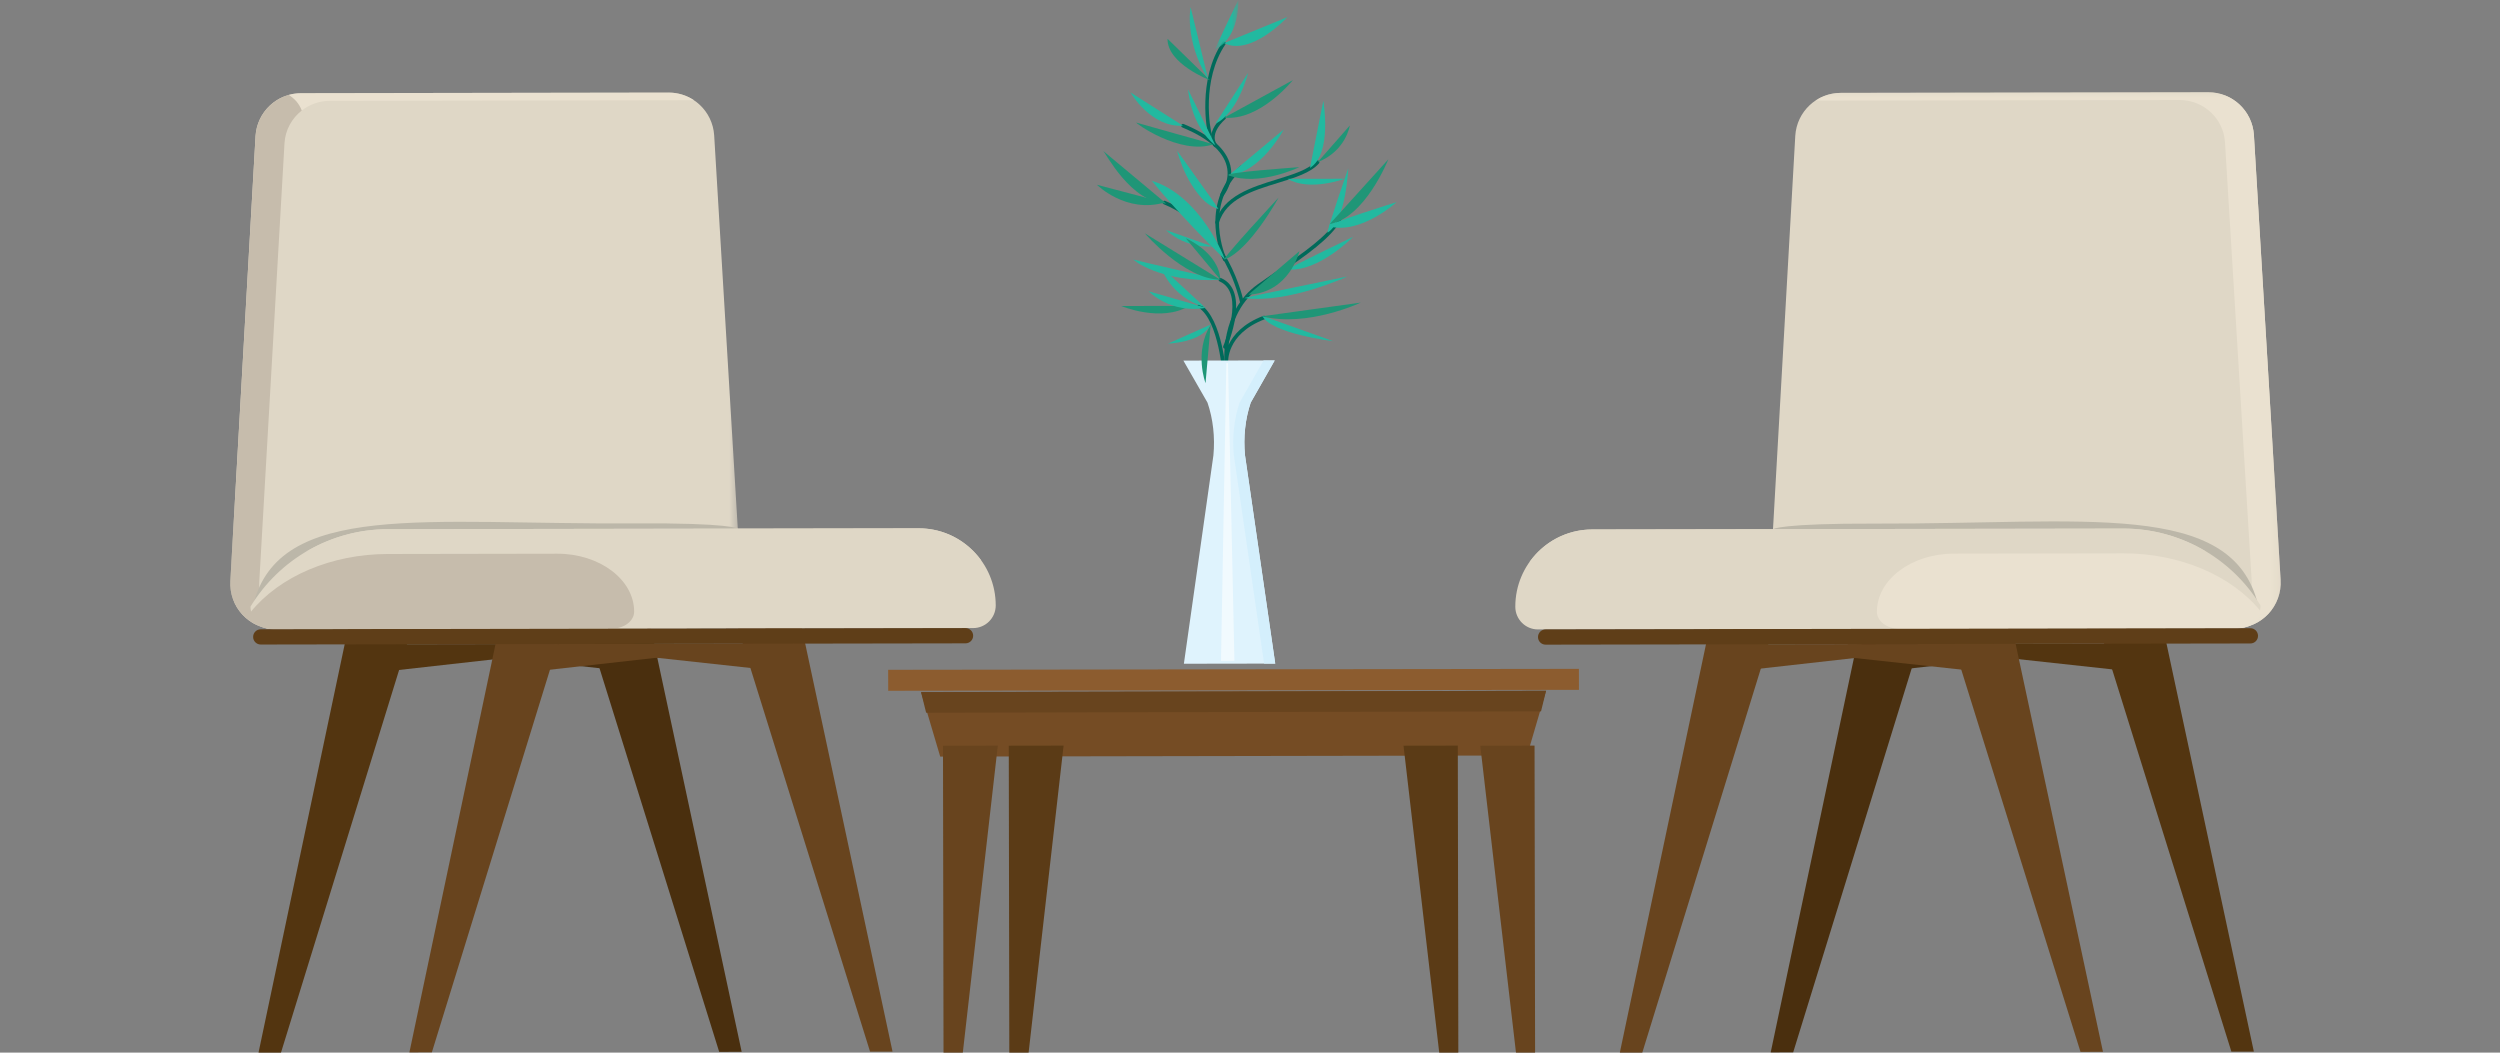 <?xml version="1.0" encoding="UTF-8"?>
<svg width="228px" height="96px" viewBox="0 0 228 96" version="1.1" xmlns="http://www.w3.org/2000/svg" xmlns:xlink="http://www.w3.org/1999/xlink">
    <rect x="0" y="0" width="228" height="96" fill="#808080" stroke="none"/>
    <title>image/image_furniture_5</title>
    <defs>
        <polygon id="path-1" points="0 0 2.111 0 2.111 4.52 0 4.52"></polygon>
        <polygon id="path-3" points="3.58371183e-14 0 42.429 0 42.429 48.886 3.58371183e-14 48.886"></polygon>
        <polygon id="path-5" points="0 0 46.576 0 46.576 48.947 0 48.947"></polygon>
    </defs>
    <g id="image/image_furniture_5" stroke="none" stroke-width="1" fill="none" fill-rule="evenodd">
        <g id="Group-172" transform="translate(21, -0)">
            <polygon id="Fill-1" fill="#754C24" points="118.272 68.901 64.747 69 63 63.105 120 63"></polygon>
            <polygon id="Fill-2" fill="#68441E" points="119.541 64.877 120 63 63 63.126 63.464 65"></polygon>
            <polygon id="Fill-3" fill="#8C5C2F" points="123 62.914 60.004 63 60 61.086 122.996 61"></polygon>
            <polygon id="Fill-4" fill="#68441E" points="65 68.008 65.049 96 66.809 95.997 70 68"></polygon>
            <polygon id="Fill-5" fill="#5B3B16" points="71 68.008 71.049 96 72.809 95.997 76 68"></polygon>
            <polygon id="Fill-6" fill="#68441E" points="114 68.008 117.257 96 119 95.997 118.951 68"></polygon>
            <polygon id="Fill-7" fill="#5B3B16" points="107 68.008 110.257 96 112 95.997 111.952 68"></polygon>
            <g id="Group-171" transform="translate(-0, -0)">
                <path d="M90.683,34.541 C90.596,34.541 90.523,34.473 90.517,34.384 C90.514,34.333 90.194,29.27 88.292,28.036 C88.215,27.986 88.193,27.883 88.243,27.806 C88.293,27.727 88.396,27.707 88.473,27.756 C90.515,29.081 90.837,34.149 90.85,34.365 C90.854,34.456 90.785,34.535 90.694,34.541 C90.69,34.541 90.687,34.541 90.683,34.541" id="Fill-8" fill="#006A5A"></path>
                <path d="M90.843,33.276 C90.758,33.276 90.687,33.213 90.677,33.127 C90.672,33.08 90.215,28.396 93.71,25.928 C94.327,25.493 94.919,25.085 95.481,24.696 C98.019,22.946 100.024,21.563 101.026,19.923 C101.074,19.844 101.177,19.819 101.255,19.869 C101.333,19.917 101.358,20.019 101.31,20.097 C100.269,21.797 98.239,23.198 95.67,24.971 C95.109,25.359 94.518,25.766 93.902,26.201 C91.85,27.65 91.226,29.91 91.05,31.443 C91.473,30.559 92.36,29.514 94.218,28.806 C94.305,28.773 94.4,28.816 94.432,28.902 C94.465,28.988 94.422,29.085 94.336,29.117 C90.782,30.473 91.006,33.066 91.009,33.092 C91.018,33.183 90.951,33.265 90.86,33.275 C90.855,33.276 90.849,33.276 90.843,33.276" id="Fill-10" fill="#006A5A"></path>
                <path d="M90.715,31.8 C90.693,31.8 90.67,31.795 90.649,31.786 C90.564,31.749 90.526,31.651 90.562,31.566 C90.583,31.518 92.632,26.723 90.229,25.666 C90.146,25.629 90.108,25.531 90.145,25.446 C90.181,25.362 90.277,25.323 90.364,25.36 C93.068,26.551 90.959,31.49 90.867,31.7 C90.84,31.762 90.779,31.8 90.715,31.8" id="Fill-12" fill="#006A5A"></path>
                <path d="M92.243,27.659 C92.165,27.659 92.095,27.605 92.08,27.524 C92.067,27.459 90.755,20.945 85.133,18.626 C85.048,18.592 85.007,18.494 85.043,18.409 C85.078,18.324 85.174,18.284 85.26,18.318 C91.05,20.707 92.393,27.394 92.406,27.462 C92.423,27.552 92.364,27.639 92.274,27.656 C92.264,27.659 92.254,27.659 92.243,27.659" id="Fill-14" fill="#006A5A"></path>
                <path d="M90.699,23.829 C90.636,23.829 90.577,23.793 90.549,23.733 C90.525,23.683 88.203,18.625 92.112,15.129 C92.181,15.069 92.286,15.074 92.347,15.143 C92.408,15.212 92.402,15.317 92.334,15.378 C88.608,18.71 90.826,23.542 90.849,23.591 C90.889,23.674 90.853,23.774 90.769,23.813 C90.747,23.824 90.723,23.829 90.699,23.829" id="Fill-16" fill="#006A5A"></path>
                <path d="M90.462,17.904 C90.425,17.904 90.388,17.891 90.356,17.865 C90.286,17.807 90.276,17.702 90.334,17.631 C90.343,17.62 91.222,16.528 90.877,15.144 C90.538,13.782 89.174,12.596 86.823,11.618 C86.739,11.583 86.698,11.485 86.734,11.4 C86.769,11.314 86.866,11.275 86.951,11.31 C89.407,12.331 90.838,13.596 91.201,15.068 C91.584,16.617 90.631,17.795 90.59,17.843 C90.558,17.883 90.51,17.904 90.462,17.904" id="Fill-18" fill="#006A5A"></path>
                <path d="M89.846,13.432 C89.8,13.432 89.754,13.413 89.722,13.376 C89.712,13.365 88.754,12.24 90.532,10.608 C90.599,10.546 90.705,10.551 90.767,10.618 C90.829,10.686 90.824,10.792 90.756,10.854 C89.23,12.254 89.94,13.12 89.971,13.156 C90.031,13.225 90.024,13.33 89.955,13.391 C89.923,13.419 89.885,13.432 89.846,13.432" id="Fill-20" fill="#006A5A"></path>
                <path d="M89.358,12.435 C89.297,12.435 89.24,12.402 89.212,12.344 C89.065,12.044 88.175,7.236 90.495,3.839 C90.547,3.762 90.651,3.743 90.727,3.795 C90.802,3.848 90.821,3.951 90.77,4.027 C88.536,7.297 89.369,11.871 89.511,12.199 C89.547,12.282 89.512,12.381 89.429,12.419 C89.406,12.43 89.382,12.435 89.358,12.435" id="Fill-22" fill="#006A5A"></path>
                <path d="M89.998,20.457 C89.983,20.457 89.967,20.455 89.951,20.45 C89.863,20.424 89.813,20.331 89.839,20.243 C90.542,17.872 93.15,17.07 95.45,16.361 C96.941,15.903 98.348,15.469 99.04,14.681 C99.101,14.612 99.205,14.605 99.275,14.667 C99.343,14.727 99.35,14.833 99.29,14.902 C98.536,15.761 97.085,16.207 95.549,16.68 C93.219,17.397 90.811,18.139 90.158,20.338 C90.136,20.41 90.07,20.457 89.998,20.457" id="Fill-24" fill="#006A5A"></path>
                <path d="M93.066,36.716 L95.254,32.872 L86.924,32.886 L89.125,36.723 C89.631,38.201 89.819,39.883 89.663,41.53 L86.97,60.533 L95.301,60.519 L92.545,41.525 C92.382,39.878 92.565,38.196 93.066,36.716" id="Fill-26" fill="#DFF3FD"></path>
                <path d="M93.066,36.716 L95.254,32.872 L94.238,32.874 L92.05,36.718 C91.549,38.198 91.366,39.88 91.528,41.527 L94.285,60.521 L95.301,60.519 L92.545,41.525 C92.382,39.878 92.565,38.196 93.066,36.716" id="Fill-28" fill="#D4EFFC"></path>
                <polygon id="Fill-30" fill="#F1FAFE" points="91.579 60.267 90.356 60.269 90.843 33.109 90.995 33.109"></polygon>
                <path d="M85.197,18.472 L79.041,16.852 C79.041,16.852 81.682,19.492 85.197,18.472" id="Fill-32" fill="#1F9677"></path>
                <path d="M99.165,14.792 L102.104,11.445 C102.104,11.445 101.756,13.774 99.165,14.792" id="Fill-34" fill="#1F9677"></path>
                <path d="M89.352,7.318 C89.352,7.318 85.439,5.827 85.479,3.536 L89.352,7.318 Z" id="Fill-36" fill="#1F9677"></path>
                <path d="M90.699,23.662 C90.195,23.847 95.611,18.014 95.611,18.014 C95.611,18.014 92.982,22.821 90.699,23.662" id="Fill-38" fill="#1F9677"></path>
                <path d="M89.413,29.612 L88.944,34.945 C88.944,34.945 87.874,32.127 89.413,29.612" id="Fill-40" fill="#1F9677"></path>
                <path d="M87.454,27.897 L81.258,27.908 C81.258,27.908 84.907,29.444 87.454,27.897" id="Fill-42" fill="#1F9677"></path>
                <path d="M90.699,23.662 C90.793,23.754 88.535,17.85 84.051,16.492 C84.051,16.492 86.297,19.352 90.699,23.662" id="Fill-44" fill="#22B9A0"></path>
                <path d="M90.297,25.513 C90.297,25.513 82.613,23.766 82.393,23.677 C82.173,23.589 84.794,25.831 90.297,25.513" id="Fill-46" fill="#22B9A0"></path>
                <path d="M92.474,27.185 C92.344,27.168 101.876,25.216 101.876,25.216 C101.876,25.216 96.518,27.708 92.474,27.185" id="Fill-48" fill="#22B9A0"></path>
                <path d="M85.333,20.98 L89.553,22.471 C89.553,22.471 87.269,22.739 85.333,20.98" id="Fill-50" fill="#22B9A0"></path>
                <path d="M91.06,15.995 L96.084,11.801 C96.084,11.801 93.984,15.77 91.06,15.995" id="Fill-52" fill="#22B9A0"></path>
                <path d="M89.846,13.265 L87.356,8.159 C87.356,8.159 87.548,11.441 89.846,13.265" id="Fill-54" fill="#22B9A0"></path>
                <path d="M94.114,28.805 L100.582,31.113 C100.582,31.113 94.967,30.449 94.114,28.805" id="Fill-56" fill="#22B9A0"></path>
                <path d="M89.39,29.613 L85.526,31.338 C85.526,31.338 88.602,31.244 89.39,29.613" id="Fill-58" fill="#22B9A0"></path>
                <path d="M88.992,28.071 L83.76,26.567 C83.76,26.567 85.741,28.649 88.992,28.071" id="Fill-60" fill="#22B9A0"></path>
                <path d="M88.858,28.003 L84.855,24.306 C84.855,24.306 85.693,27.058 88.858,28.003" id="Fill-62" fill="#22B9A0"></path>
                <path d="M89.842,11.283 L92.824,6.651 C92.824,6.651 91.907,10.31 89.842,11.283" id="Fill-64" fill="#22B9A0"></path>
                <path d="M89.178,7.218 L87.586,0.655 C87.586,0.655 86.975,3.653 89.178,7.218" id="Fill-66" fill="#22B9A0"></path>
                <path d="M96.45,24.575 C96.254,24.558 102.406,21.596 102.406,21.596 C102.406,21.596 99.257,24.82 96.45,24.575" id="Fill-68" fill="#22B9A0"></path>
                <path d="M100.081,21.213 C99.893,21.327 101.961,15.35 101.961,15.35 C101.961,15.35 101.749,20.197 100.081,21.213" id="Fill-70" fill="#22B9A0"></path>
                <path d="M98.467,15.317 L99.688,9.191 C99.688,9.191 100.53,14.036 98.467,15.317" id="Fill-72" fill="#22B9A0"></path>
                <path d="M86.887,11.464 L82.103,8.432 C82.103,8.432 83.932,11.645 86.887,11.464" id="Fill-74" fill="#22B9A0"></path>
                <g id="Group-78" transform="translate(89.826, 0)">
                    <mask id="mask-2" fill="white">
                        <use xlink:href="#path-1"></use>
                    </mask>
                    <g id="Clip-77"></g>
                    <path d="M0.006,4.52 C-0.126,4.587 2.107,-0 2.107,-0 C2.107,-0 2.288,3.348 0.006,4.52" id="Fill-76" fill="#22B9A0" mask="url(#mask-2)"></path>
                </g>
                <path d="M90.644,10.731 L96.91,7.306 C96.91,7.306 93.907,11.056 90.644,10.731" id="Fill-79" fill="#1F9677"></path>
                <path d="M92.857,26.875 L97.509,22.902 C97.509,22.902 96.636,26.692 92.857,26.875" id="Fill-81" fill="#1F9677"></path>
                <path d="M89.676,13.156 C89.676,13.156 82.939,11.285 82.644,11.185 C82.348,11.085 86.582,14.206 89.676,13.156" id="Fill-83" fill="#1F9677"></path>
                <path d="M91.06,15.995 C90.372,15.74 97.496,15.245 97.496,15.245 C97.496,15.245 93.832,17.026 91.06,15.995" id="Fill-85" fill="#1F9677"></path>
                <path d="M94.098,28.845 L103.105,27.596 C103.105,27.596 98.231,29.896 94.098,28.845" id="Fill-87" fill="#1F9677"></path>
                <path d="M100.271,20.436 L105.614,14.532 C105.614,14.532 103.505,19.856 100.271,20.436" id="Fill-89" fill="#1F9677"></path>
                <path d="M85.359,18.562 L79.614,13.767 C79.853,13.968 82.136,18.483 85.359,18.562" id="Fill-91" fill="#1F9677"></path>
                <path d="M90.297,25.513 L87.147,21.733 C87.147,21.733 90.161,23.005 90.297,25.513" id="Fill-93" fill="#1F9677"></path>
                <path d="M90.297,25.513 L83.404,21.273 C83.404,21.273 86.985,25.448 90.297,25.513" id="Fill-95" fill="#1F9677"></path>
                <path d="M100.23,20.65 C99.67,20.504 106.366,18.437 106.366,18.437 C106.366,18.437 103.118,21.403 100.23,20.65" id="Fill-97" fill="#22B9A0"></path>
                <path d="M96.431,16.31 L101.634,16.302 C101.634,16.302 98.43,17.502 96.431,16.31" id="Fill-99" fill="#22B9A0"></path>
                <path d="M89.878,18.696 L86.353,13.756 C86.353,13.756 87.421,18.049 89.878,18.696" id="Fill-101" fill="#22B9A0"></path>
                <path d="M90.126,19.059 L86.601,14.12 C86.601,14.12 87.669,18.412 90.126,19.059" id="Fill-103" fill="#22B9A0"></path>
                <path d="M90.632,3.933 L96.407,1.563 C96.407,1.563 93.087,5.165 90.632,3.933" id="Fill-105" fill="#22B9A0"></path>
                <polygon id="Fill-107" fill="#4A2F0E" points="142.538 95.974 140.488 95.977 148.638 57.354 154.461 57.345"></polygon>
                <polygon id="Fill-109" fill="#4A2F0E" points="162.55 59.916 151.747 61.129 151.742 58.74 162.548 58.721"></polygon>
                <polygon id="Fill-111" fill="#533510" points="182.501 95.906 184.551 95.903 176.288 57.308 170.463 57.317"></polygon>
                <polygon id="Fill-113" fill="#533510" points="161.271 59.918 172.079 61.095 172.074 58.705 161.27 58.723"></polygon>
                <polygon id="Fill-115" fill="#68441E" points="128.778 95.997 126.728 96 134.878 57.377 140.702 57.368"></polygon>
                <polygon id="Fill-117" fill="#68441E" points="148.79 59.939 137.987 61.152 137.983 58.762 148.788 58.744"></polygon>
                <polygon id="Fill-119" fill="#68441E" points="168.741 95.929 170.791 95.925 162.528 57.331 156.704 57.341"></polygon>
                <polygon id="Fill-121" fill="#68441E" points="147.512 59.941 158.319 61.118 158.315 58.729 147.51 58.746"></polygon>
                <path d="M182.851,57.296 L144.588,57.361 C142.187,57.365 140.282,55.334 140.433,52.932 L142.73,12.376 C142.868,10.184 144.68,8.475 146.872,8.471 L180.402,8.415 C182.594,8.411 184.412,10.114 184.556,12.306 L186.99,52.853 C187.15,55.255 185.252,57.292 182.851,57.296" id="Fill-123" fill="#DFD7C6"></path>
                <g id="Group-127" transform="translate(144.571, 8.415)">
                    <mask id="mask-4" fill="white">
                        <use xlink:href="#path-3"></use>
                    </mask>
                    <g id="Clip-126"></g>
                    <path d="M42.42,44.438 L39.986,3.891 C39.841,1.698 38.023,-0.004 35.832,0 L2.301,0.057 C1.451,0.058 0.66,0.318 3.58371183e-14,0.761 L33.192,0.705 C35.384,0.702 37.202,2.379 37.347,4.54 L39.78,44.506 C39.939,46.874 38.042,48.882 35.64,48.886 L38.28,48.882 C40.681,48.877 42.58,46.84 42.42,44.438" id="Fill-125" fill="#EAE1D0" mask="url(#mask-4)"></path>
                </g>
                <path d="M140.687,48.261 C140.687,48.261 141.319,47.724 150.16,47.751 C169.05,47.808 182.565,45.524 184.926,55.123 L140.687,48.261 Z" id="Fill-128" fill="#BCB7A9"></path>
                <path d="M183.101,57.296 L119.264,57.404 C118.124,57.406 117.198,56.481 117.196,55.337 C117.19,51.451 120.327,48.295 124.203,48.288 L172.634,48.207 C177.744,48.198 182.49,50.856 185.162,55.222 C185.164,56.366 184.241,57.294 183.101,57.296" id="Fill-130" fill="#DFD7C6"></path>
                <path d="M152.899,50.499 C159.097,48.83 175.633,49.154 178.029,49.798 C179.012,50.063 179.715,50.219 180.208,50.312 C177.956,48.956 175.348,48.202 172.635,48.207 L124.203,48.288 C121.852,48.293 119.779,49.459 118.508,51.24 C118.689,51.326 118.935,51.496 119.254,51.433 C127.17,49.884 147.433,49.824 152.899,50.499" id="Fill-132" fill="#DFD7C6"></path>
                <path d="M183.101,57.296 L152.241,57.348 C151.101,57.35 150.175,56.655 150.174,55.795 C150.169,52.873 153.308,50.499 157.184,50.492 L172.638,50.466 C177.748,50.457 182.493,52.454 185.163,55.736 C185.164,56.596 184.241,57.294 183.101,57.296" id="Fill-134" fill="#EAE1D0"></path>
                <path d="M184.239,58.684 L119.959,58.793 C119.577,58.794 119.265,58.483 119.265,58.099 C119.265,57.715 119.574,57.403 119.957,57.403 L184.237,57.294 C184.62,57.293 184.931,57.604 184.931,57.988 C184.931,58.372 184.622,58.684 184.239,58.684" id="Fill-136" fill="#5F3E18"></path>
                <polygon id="Fill-138" fill="#4A2F0E" points="44.59 95.929 46.64 95.925 38.377 57.331 32.552 57.341"></polygon>
                <polygon id="Fill-140" fill="#4A2F0E" points="24.474 59.94 35.281 61.116 35.276 58.727 24.472 58.744"></polygon>
                <polygon id="Fill-142" fill="#533510" points="4.627 95.997 2.577 96 10.727 57.377 16.551 57.368"></polygon>
                <polygon id="Fill-144" fill="#533510" points="25.752 59.938 14.949 61.15 14.944 58.761 25.75 58.742"></polygon>
                <polygon id="Fill-146" fill="#68441E" points="58.349 95.906 60.399 95.903 52.137 57.308 46.312 57.317"></polygon>
                <polygon id="Fill-148" fill="#68441E" points="38.233 59.916 49.04 61.093 49.036 58.703 38.231 58.722"></polygon>
                <polygon id="Fill-150" fill="#68441E" points="18.386 95.974 16.337 95.977 24.486 57.354 30.31 57.345"></polygon>
                <polygon id="Fill-152" fill="#68441E" points="39.511 59.914 28.708 61.127 28.704 58.738 39.509 58.719"></polygon>
                <g id="Group-156" transform="translate(0, 8.442)">
                    <mask id="mask-6" fill="white">
                        <use xlink:href="#path-5"></use>
                    </mask>
                    <g id="Clip-155"></g>
                    <path d="M4.164,48.947 L42.426,48.882 C44.828,48.878 46.726,46.841 46.567,44.439 L44.132,3.891 C43.987,1.699 42.169,-0.003 39.978,0 L6.447,0.057 C4.256,0.061 2.444,1.77 2.306,3.963 L0.008,44.518 C-0.142,46.92 1.762,48.951 4.164,48.947" id="Fill-154" fill="#DFD7C6" mask="url(#mask-6)"></path>
                </g>
                <path d="M42.281,9.139 C41.619,8.698 40.828,8.441 39.978,8.442 L6.447,8.499 C6.052,8.499 5.671,8.557 5.308,8.662 C5.827,8.958 6.26,9.41 6.519,10.081 C7.228,9.527 8.121,9.197 9.089,9.195 L42.281,9.139 Z" id="Fill-157" fill="#EAE1D0"></path>
                <path d="M5.309,8.662 C3.658,9.136 2.419,10.606 2.306,12.404 L0.009,52.959 C-0.14,55.313 1.687,57.305 4.019,57.381 C4.043,57.069 4.068,56.74 4.094,56.396 C3.141,55.587 2.563,54.362 2.648,53.018 L4.947,13.044 C5.024,11.838 5.624,10.781 6.519,10.081 C6.26,9.41 5.826,8.958 5.309,8.662" id="Fill-159" fill="#C6BCAC"></path>
                <path d="M46.297,48.211 C46.297,48.211 45.663,47.676 36.822,47.733 C17.932,47.854 4.41,45.615 2.081,55.222 L46.297,48.211 Z" id="Fill-161" fill="#BCB7A9"></path>
                <path d="M3.913,57.389 L67.751,57.281 C68.891,57.279 69.813,56.351 69.811,55.208 C69.805,51.321 66.657,48.176 62.781,48.183 L14.35,48.264 C9.239,48.273 4.503,50.948 1.846,55.323 C1.848,56.466 2.773,57.391 3.913,57.389" id="Fill-163" fill="#DFD7C6"></path>
                <path d="M35.82,50.487 C27.574,48.242 10.835,48.271 6.782,50.396 C9.031,49.032 11.636,48.269 14.349,48.264 L62.781,48.183 C65.131,48.178 67.209,49.338 68.486,51.114 C68.304,51.201 68.059,51.371 67.74,51.31 C59.819,49.788 41.283,49.793 35.82,50.487" id="Fill-165" fill="#DFD7C6"></path>
                <path d="M3.913,57.389 L34.773,57.337 C35.914,57.335 36.837,56.636 36.835,55.777 C36.83,52.855 33.684,50.491 29.807,50.497 L14.353,50.524 C9.244,50.532 4.505,52.545 1.846,55.836 C1.848,56.696 2.773,57.391 3.913,57.389" id="Fill-167" fill="#C6BCAC"></path>
                <path d="M2.78,58.781 L67.059,58.673 C67.442,58.672 67.752,58.36 67.752,57.976 C67.752,57.592 67.44,57.281 67.057,57.282 L2.778,57.391 C2.395,57.391 2.085,57.703 2.085,58.087 C2.086,58.471 2.397,58.782 2.78,58.781" id="Fill-169" fill="#5F3E18"></path>
            </g>
        </g>
    </g>
</svg>